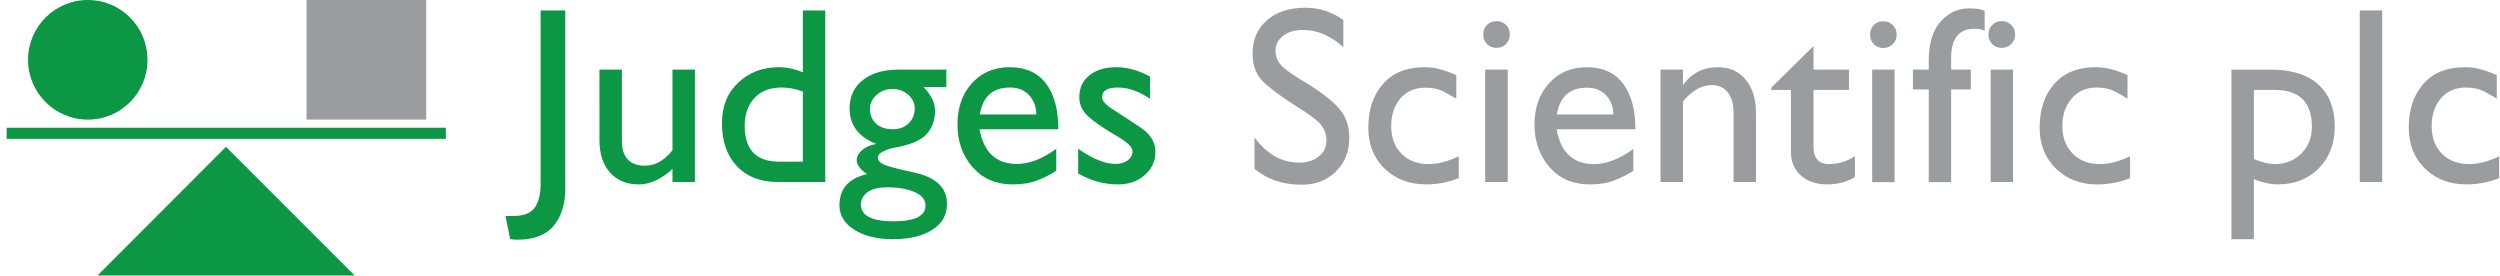 <svg version="1.2" xmlns="http://www.w3.org/2000/svg" viewBox="0 0 1551 171" width="1551" height="171"><defs><clipPath clipPathUnits="userSpaceOnUse" id="cp1"><path d="m-2626-398h4634v6550h-4634z"/></clipPath><clipPath clipPathUnits="userSpaceOnUse" id="cp2"><path d="m1550.38 0.04v170.83h-1546.24v-170.83z"/></clipPath></defs><style>.a{fill:#0b9744}.b{fill:#9b9c9f}.c{fill:none;stroke:#0b9744;stroke-width:6.9}</style><g clip-path="url(#cp1)"><path fill-rule="evenodd" class="a" d="m316.5 148.3l-2.9-14.3h4.8q9.5 0 13.2-5 3.8-5.1 3.8-14.8v-107.7h15.3v110.2q0 14.8-7.2 23.4-7.2 8.6-22.4 8.6-2.6 0-4.6-0.4zm55.4-105.1h13.9v44q0 15.6 14.5 15.6 9.3 0 16.9-9.6v-50h13.9v69.7h-13.9v-8.3q-2.1 2.7-8.3 6.3-6.3 3.5-12.6 3.5-11.2 0-17.8-7.3-6.6-7.3-6.6-20.2zm126.2 1.6v-38.3h13.9v106.4h-29.5q-16.2 0-25.4-9.9-9.2-9.8-9.2-26.5 0-15.8 10.1-25.2 10.1-9.6 25.1-9.6 7.3 0 15 3.1zm-36.1 33.2q0 22.3 21.4 22.3h14.7v-43.5q-6.7-2.5-13-2.5-11.3 0-17.2 6.7-5.9 6.6-5.9 17zm75.9 30q-6.4-4.3-6.4-8.6 0-3.3 3.3-6.2 3.3-3 8.9-3.9-16.6-6.5-16.6-22 0-11.3 8.3-17.7 8.2-6.4 21.9-6.4h29.8v10.8h-14.2q7.2 7.2 7.2 14.8 0 8.8-5.5 14.7-5.4 5.8-20.7 8.3-9.3 2.4-9.3 6.1 0 3.1 6.2 5.1 6.3 1.9 16.2 4 20.5 4.4 20.5 19.4 0 10.6-9.3 16.3-9.2 5.7-24.3 5.7-14.4 0-23.8-5.8-9.3-5.8-9.3-15.3 0-15.3 17.1-19.3zm-3.8 18.8q0 10.5 20.2 10.5 19.9 0 19.9-9.8 0-5.5-6.9-8.4-6.8-2.9-16.8-2.9-8.2 0-12.4 3.1-4 3.1-4 7.5zm5.6-59.2q0 5.4 3.7 9 3.8 3.6 10.7 3.6 5.7 0 9.5-3.6 3.9-3.6 3.9-9.4 0-4.8-4-8.4-4.1-3.6-9.8-3.6-5.8 0-9.9 3.7-4.1 3.7-4.1 8.7zm115.6 24.7v13.6q-5.4 3.6-11.8 6-6.2 2.5-15.3 2.5-15.4 0-24.8-10.7-9.4-10.7-9.4-26.5 0-15.5 8.9-25.5 9-10 23.6-10 14.7 0 22.4 10.1 7.7 10.1 7.7 28.4h-48.9q3.9 21.5 23.2 21.5 11.6 0 24.4-9.4zm-12.4-21.3q0-6.9-4.3-11.8-4.4-4.9-12-4.9-16 0-18.7 16.7zm26 21.3q13.4 9.4 23 9.4 4.7 0 7.7-2.2 3-2.2 3-5.7 0-3.6-8.7-8.8-12.8-7.4-18.6-12.6-5.7-5.2-5.7-12 0-8.7 6.2-13.6 6.2-5.1 16.7-5.1 10.4 0 21 5.8v13.8q-10.3-7-20-7-9.8 0-9.8 6.1 0 2.6 4.8 6.2 1.5 1 10.9 7.1 9.5 6.1 11.7 8.1 5.7 5.4 5.7 12.5 0 8.5-6.6 14.3-6.5 5.8-16.6 5.8-13 0-24.7-6.8z"/><path fill-rule="evenodd" class="b" d="m778.3 85.3q11.6 15.6 27.6 15.6 7.3 0 12.1-3.7 4.9-3.7 4.9-9.9 0-5.6-3.3-9.8-3.3-4.2-15.7-11.8-11.3-7.1-19.1-13.9-7.7-6.9-7.7-18.3 0-13.4 9-21 8.9-7.7 23.6-7.7 13.2 0 23.7 7.6v16.9q-4.1-4.1-10.8-7.4-6.6-3.3-14.4-3.3-7.5 0-12.3 3.7-4.6 3.8-4.6 9 0 5.8 4.3 10 4.4 4.1 14.9 10.2 15.8 9.8 21.1 16.9 5.5 6.9 5.5 17.2 0 12.7-8.4 20.9-8.3 8.1-21.2 8.1-17.2 0-29.2-9.8zm126.7 11.7v13.5q-9.6 3.9-20.3 3.9-15.6 0-25.7-9.8-10.1-9.8-10.1-25.4 0-16.8 9.1-27.1 9.1-10.4 25.7-10.4 5.5 0 9.8 1.3 4.4 1.1 10 3.6v14.6q-2.7-1.6-7.5-4.2-4.8-2.6-11.7-2.6-9.9 0-15.6 6.8-5.6 6.7-5.6 16.9 0 10.9 6.4 17.3 6.4 6.4 17 6.4 8.2 0 18.5-4.8zm30.4-53.8v69.7h-14v-69.7zm-15.2-21.8q0-3.4 2.2-5.8 2.3-2.5 6.2-2.5 3.3 0 5.7 2.3 2.4 2.3 2.4 6.1 0 3.4-2.4 5.9-2.4 2.3-5.9 2.3-3.4 0-5.8-2.3-2.4-2.5-2.4-6zm93.1 71v13.6q-5.4 3.5-11.8 5.9-6.2 2.5-15.3 2.5-15.4 0-24.8-10.6-9.4-10.8-9.4-26.6 0-15.5 8.9-25.4 9-10.1 23.6-10.1 14.7 0 22.4 10.1 7.7 10.1 7.7 28.4h-48.9q3.9 21.6 23.2 21.6 11.6 0 24.4-9.4zm-12.4-21.4q0-6.9-4.3-11.7-4.4-4.9-12-4.9-16 0-18.7 16.6zm29.3 41.9v-69.7h13.9v9.6q8-11.1 21.6-11.1 11 0 17.3 7.7 6.4 7.6 6.4 20.7v42.8h-13.9v-42.9q0-8-3.5-12.6-3.6-4.6-10.1-4.6-9.2 0-17.8 10.1v50zm68.8-58.6l26.1-25.7v14.6h22v12.6h-22v35.2q0 10.8 9.8 10.8 8.3 0 15.9-4.9v12.9q-7.4 4.6-17.1 4.6-10.4 0-16.5-5.6-6.1-5.7-6.1-14.4v-38.6h-12.1zm76.4-11.1v69.8h-13.9v-69.8zm-15.2-21.7q0-3.4 2.2-5.9 2.3-2.4 6.1-2.4 3.4 0 5.7 2.3 2.5 2.3 2.5 6 0 3.5-2.5 5.9-2.4 2.4-5.9 2.4-3.4 0-5.8-2.4-2.3-2.4-2.3-5.9zm26.6 21.7h9.8v-5.4q0-16.1 7.3-24.4 7.3-8.2 17.9-8.2 6.7 0 9.5 1.6v12.3q-2.5-1.3-6.1-1.3-14.7 0-14.7 18v7.4h12.2v12.3h-12.2v57.5h-13.9v-57.5h-9.8zm62.1 0v69.7h-13.9v-69.7zm-15.3-21.8q0-3.4 2.3-5.8 2.3-2.5 6.1-2.5 3.3 0 5.7 2.3 2.5 2.3 2.5 6.1 0 3.4-2.5 5.9-2.4 2.3-5.9 2.3-3.4 0-5.8-2.3-2.4-2.5-2.4-6zm87.9 75.6v13.5q-9.6 3.9-20.4 3.9-15.5 0-25.6-9.8-10.1-9.8-10.1-25.4 0-16.8 9-27.1 9.1-10.4 25.7-10.4 5.5 0 9.9 1.3 4.3 1.1 9.9 3.6v14.6q-2.6-1.7-7.5-4.3-4.8-2.6-11.6-2.6-9.9 0-15.6 6.9-5.7 6.7-5.7 16.9 0 10.9 6.5 17.3 6.4 6.4 16.9 6.4 8.3 0 18.6-4.8zm87.2-53.8q19.6 0 29.7 9.3 10.1 9.3 10.1 26 0 15.8-9.9 25.9-9.9 10-25.4 10-6.6 0-14.9-3.2v37.2h-13.9v-105.2zm-10.4 12.6v42.9q7.8 3.1 12.9 3.1 9.9 0 16.5-6.5 6.6-6.6 6.6-16.7 0-22.8-23.1-22.8zm79.6-49.3v106.4h-13.9v-106.4zm72.6 90.5v13.5q-9.6 3.9-20.4 3.9-15.5 0-25.6-9.8-10.1-9.8-10.1-25.4 0-16.8 9-27.1 9.1-10.4 25.8-10.4 5.5 0 9.8 1.3 4.4 1.1 10 3.6v14.6q-2.7-1.7-7.5-4.3-4.9-2.6-11.7-2.6-9.9 0-15.6 6.9-5.6 6.7-5.6 16.9 0 10.9 6.4 17.3 6.4 6.4 17 6.4 8.2 0 18.5-4.8zm-425.4-68.4v-0.1z"/><g clip-path="url(#cp2)"><path class="c" d="m4.1 82.7h272.5"/></g><path fill-rule="evenodd" class="a" d="m60.5 170.9l79.7-79.8 79.8 79.8zm-6-96.7c-20.5 0-37.1-16.6-37.1-37.1 0-20.5 16.6-37.1 37.1-37.1 20.5 0 37 16.6 37 37.1 0 20.5-16.5 37.1-37 37.1z"/><path class="b" d="m264.4 0v74.2h-74.2v-74.2z"/></g></svg>